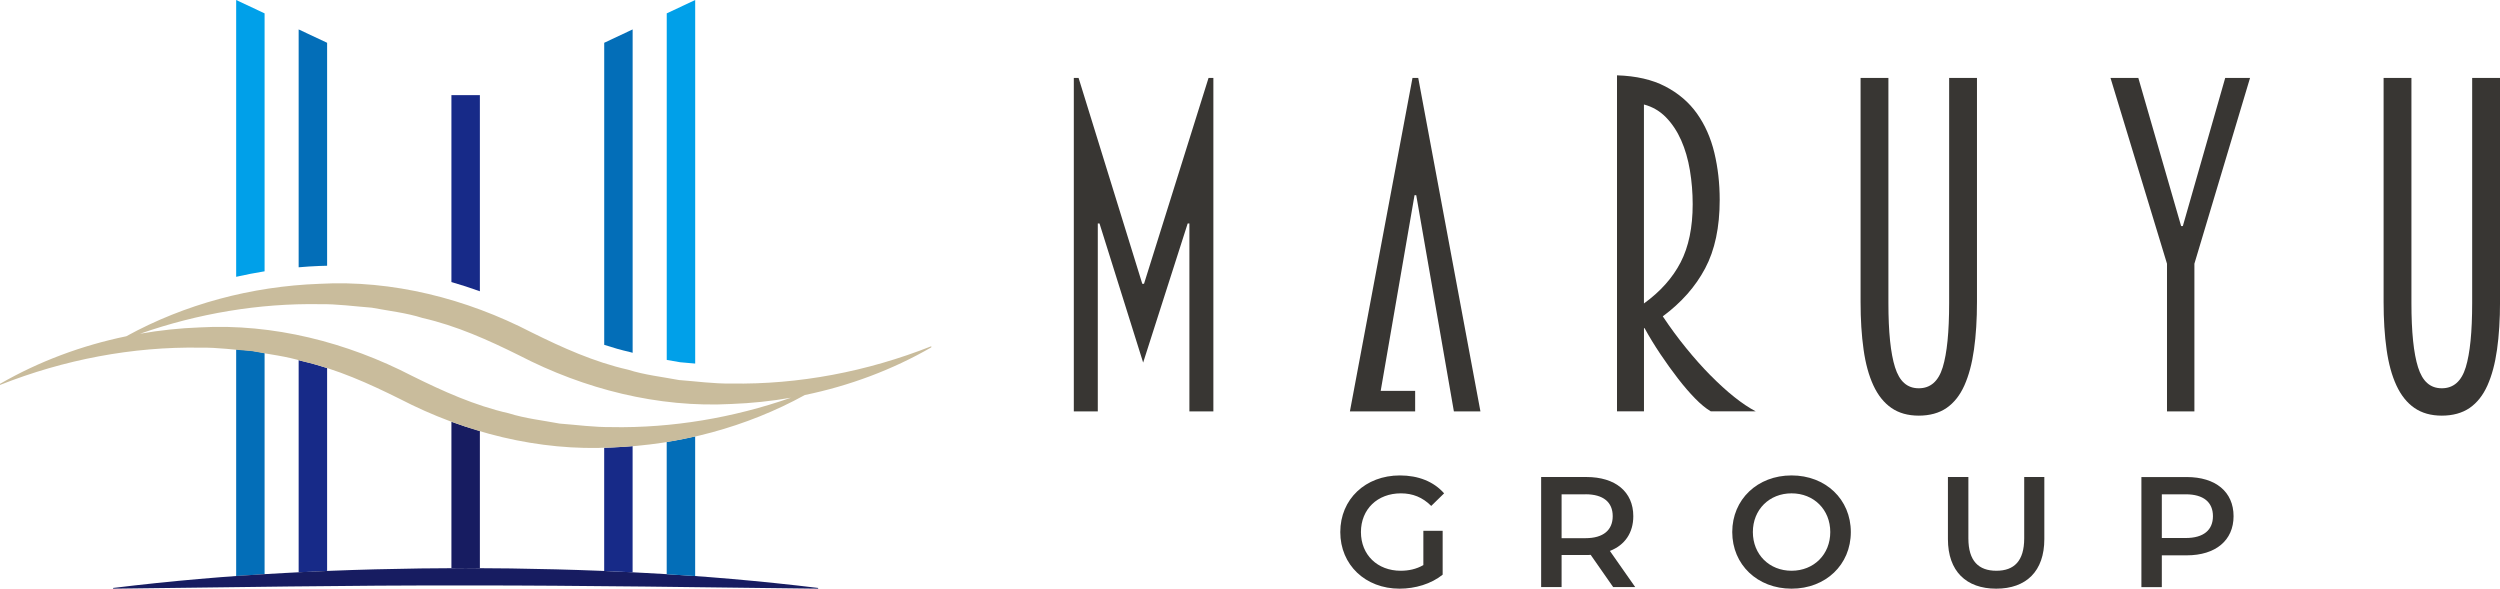<?xml version="1.0" encoding="UTF-8"?>
<svg id="_レイヤー_1" data-name="レイヤー_1" xmlns="http://www.w3.org/2000/svg" viewBox="0 0 759 178.72">
  <defs>
    <style>
      .cls-1 {
        fill: #00a0e9;
      }

      .cls-2 {
        fill: #c9bc9c;
      }

      .cls-3 {
        fill: #171c61;
      }

      .cls-4 {
        fill: #172a88;
      }

      .cls-5 {
        fill: #036eb8;
      }

      .cls-6 {
        fill: #383633;
      }
    </style>
  </defs>
  <path class="cls-6" d="M519.31,113.98c-2.47-2.51-4.94-5.28-7.41-8.32-2.47-3.03-4.83-6.24-7.08-9.62,5.63-4.16,9.92-9.01,12.86-14.56,2.95-5.54,4.42-12.48,4.42-20.79,0-5.02-.54-9.79-1.62-14.3-1.08-4.5-2.84-8.47-5.26-11.89-2.42-3.42-5.63-6.17-9.62-8.25-3.99-2.08-8.88-3.2-14.68-3.38v102.01h8.19v-25.21c.09,0,.13-.04.13-.13,1.47,2.69,3.1,5.35,4.87,7.99,1.77,2.64,3.55,5.11,5.33,7.41,1.77,2.3,3.51,4.31,5.2,6.04,1.69,1.73,3.27,3.03,4.75,3.9h13.64c-1.99-1.04-4.16-2.49-6.5-4.35-2.34-1.86-4.74-4.05-7.21-6.56M499.1,92.15V31.72c2.6.69,4.83,1.99,6.69,3.9,1.86,1.91,3.4,4.22,4.61,6.95,1.21,2.73,2.1,5.78,2.66,9.16.56,3.38.84,6.8.84,10.27,0,7.02-1.21,12.89-3.64,17.61-2.43,4.72-6.15,8.9-11.18,12.54"/>
  <path class="cls-6" d="M591.76,92.02c0,8.75-.65,15.25-1.95,19.49-1.3,4.25-3.72,6.37-7.27,6.37s-5.87-2.12-7.21-6.37c-1.34-4.25-2.01-10.74-2.01-19.49V23.67h-8.45v67.96c0,5.37.3,10.2.91,14.49.6,4.29,1.6,7.92,2.99,10.91,1.39,2.99,3.21,5.26,5.46,6.82,2.25,1.56,5.03,2.34,8.32,2.34s6.19-.78,8.44-2.34c2.25-1.56,4.05-3.83,5.39-6.82,1.34-2.99,2.32-6.63,2.92-10.91.61-4.29.91-9.12.91-14.49V23.67h-8.45v68.35Z"/>
  <polygon class="cls-6" points="662.71 68.63 662.19 68.63 649.2 23.67 640.75 23.67 657.9 80.06 657.9 124.9 666.22 124.9 666.22 80.06 683.11 23.67 675.57 23.67 662.71 68.63"/>
  <path class="cls-6" d="M750.55,23.67v68.35c0,8.75-.65,15.25-1.95,19.49-1.3,4.25-3.72,6.37-7.27,6.37s-5.87-2.12-7.21-6.37c-1.34-4.25-2.01-10.74-2.01-19.49V23.67h-8.45v67.96c0,5.37.3,10.2.91,14.49.6,4.29,1.6,7.92,2.99,10.91,1.39,2.99,3.2,5.26,5.46,6.82,2.25,1.56,5.03,2.34,8.32,2.34s6.19-.78,8.45-2.34c2.25-1.56,4.05-3.83,5.39-6.82,1.34-2.99,2.32-6.63,2.92-10.91.61-4.29.91-9.12.91-14.49V23.67h-8.44Z"/>
  <polygon class="cls-6" points="347.32 86.17 346.8 86.17 327.46 23.67 326.01 23.67 326.01 124.9 333.29 124.9 333.29 67.85 333.81 67.85 347.06 110.08 360.58 67.85 361.1 67.85 361.1 124.9 368.38 124.9 368.38 23.67 366.91 23.67 347.32 86.17"/>
  <polygon class="cls-6" points="428.83 23.67 409.83 124.9 418.14 124.9 429.64 124.9 429.64 118.66 419.18 118.66 429.45 59.27 429.97 59.27 441.4 124.9 449.46 124.9 430.58 23.67 428.83 23.67"/>
  <path class="cls-6" d="M432.12,161.15h5.87v13.32c-3.49,2.82-8.35,4.25-13.08,4.25-10.36,0-18-7.21-18-17.19s7.64-17.19,18.1-17.19c5.59,0,10.27,1.86,13.42,5.44l-3.91,3.82c-2.63-2.63-5.64-3.82-9.21-3.82-7.12,0-12.13,4.82-12.13,11.75s5.01,11.75,12.08,11.75c2.38,0,4.72-.48,6.87-1.72v-10.41Z"/>
  <path class="cls-6" d="M489.76,178.24l-6.83-9.79c-.43.05-.86.05-1.29.05h-7.54v9.74h-6.21v-33.42h13.75c8.79,0,14.23,4.49,14.23,11.89,0,5.06-2.57,8.79-7.11,10.55l7.69,10.98h-6.68ZM481.36,150.07h-7.26v13.32h7.26c5.44,0,8.26-2.49,8.26-6.69s-2.82-6.64-8.26-6.64"/>
  <path class="cls-6" d="M525.91,161.53c0-9.89,7.64-17.19,18-17.19s18,7.26,18,17.19-7.64,17.19-18,17.19-18-7.3-18-17.19M555.67,161.53c0-6.83-5.01-11.75-11.75-11.75s-11.75,4.92-11.75,11.75,5.01,11.75,11.75,11.75,11.75-4.92,11.75-11.75"/>
  <path class="cls-6" d="M591.39,163.68v-18.86h6.21v18.62c0,6.88,3.11,9.84,8.5,9.84s8.45-2.96,8.45-9.84v-18.62h6.11v18.86c0,9.74-5.49,15.04-14.61,15.04s-14.66-5.3-14.66-15.04"/>
  <path class="cls-6" d="M678.11,156.71c0,7.35-5.44,11.89-14.23,11.89h-7.55v9.65h-6.2v-33.42h13.75c8.79,0,14.23,4.49,14.23,11.89M671.85,156.71c0-4.2-2.82-6.64-8.26-6.64h-7.26v13.27h7.26c5.44,0,8.26-2.44,8.26-6.64"/>
  <path class="cls-5" d="M191.28,106.89c.26.08.53.14.79.22V8.93l-8.63,4.06v91.7c2.58.85,5.19,1.6,7.85,2.2"/>
  <path class="cls-1" d="M206.51,109.98c1.52.12,3.03.26,4.55.4V0l-8.64,4.06v105.21c1.37.23,2.73.45,4.09.71"/>
  <path class="cls-4" d="M145.69,88.42V28.88h-8.64v56.75c2.89.84,5.77,1.76,8.64,2.8"/>
  <path class="cls-1" d="M80.33,82.37V4.06l-8.63-4.06v84.04c2.85-.64,5.73-1.21,8.63-1.67"/>
  <path class="cls-5" d="M96.86,80.75c.8-.04,1.64-.04,2.45-.07V12.99l-8.64-4.06v72.22c2.05-.17,4.11-.33,6.18-.4"/>
  <path class="cls-5" d="M80.33,174.33v-67.16c-1.36-.23-2.73-.45-4.09-.71-1.51-.12-3.03-.26-4.54-.41v68.83c2.88-.21,5.75-.38,8.63-.56"/>
  <path class="cls-4" d="M99.31,173.34v-61.59c-2.57-.85-5.19-1.6-7.85-2.2-.27-.08-.53-.14-.79-.22v64.42c2.88-.15,5.76-.3,8.64-.42"/>
  <path class="cls-3" d="M141.37,172.47c1.44,0,2.88.03,4.32.04v-41.66c-2.89-.83-5.77-1.76-8.64-2.8v44.46c1.44,0,2.88-.03,4.32-.03"/>
  <path class="cls-3" d="M248.4,178.5c-17.36-2.1-34.82-3.63-52.31-4.54-18.21-1.02-36.47-1.44-54.72-1.49-18.25.05-36.51.46-54.72,1.48-17.49.91-34.95,2.44-52.31,4.55v.22c35.77-.39,71.38-1.06,107.03-.97,18.18-.04,36.35.15,54.54.33l52.48.64v-.22Z"/>
  <path class="cls-4" d="M185.79,135.85c-.78.04-1.57.06-2.36.08v37.42c2.88.12,5.76.27,8.63.42v-38.33c-2.09.17-4.18.33-6.28.41"/>
  <path class="cls-5" d="M202.41,134.18v40.16c2.88.18,5.76.35,8.64.56v-42.42c-2.86.66-5.73,1.23-8.64,1.7"/>
  <path class="cls-2" d="M282.74,105.12c-19.51,7.72-40.26,11.66-60.78,11.32-5.3.08-10.55-.67-15.81-1.06-5.18-.98-10.44-1.54-15.47-3.14-10.28-2.33-19.92-6.68-29.32-11.34-19.78-10.23-42.22-15.96-64.42-14.73-20.56.75-40.86,6.17-58.6,15.92-13.52,2.79-26.54,7.64-38.36,14.46v.33c19.51-7.73,40.26-11.67,60.78-11.33,5.3-.09,10.55.67,15.81,1.06,5.18.98,10.44,1.54,15.47,3.13,10.27,2.34,19.92,6.68,29.32,11.36,19.78,10.24,42.22,15.96,64.42,14.75,20.55-.75,40.84-6.16,58.57-15.92,13.53-2.79,26.56-7.65,38.39-14.47v-.34ZM185.72,129.66c-5.3.08-10.56-.67-15.81-1.06-5.18-.98-10.44-1.54-15.47-3.13-10.28-2.33-19.92-6.68-29.32-11.34-19.78-10.23-42.22-15.96-64.42-14.73-6.1.22-12.18.87-18.18,1.92,17.65-6.17,36.18-9.28,54.51-8.97,5.3-.09,10.55.67,15.81,1.06,5.18.98,10.44,1.54,15.47,3.14,10.27,2.34,19.92,6.68,29.32,11.35,19.77,10.24,42.22,15.96,64.42,14.75,6.07-.22,12.11-.86,18.08-1.9-17.62,6.14-36.11,9.23-54.4,8.93"/>
</svg>